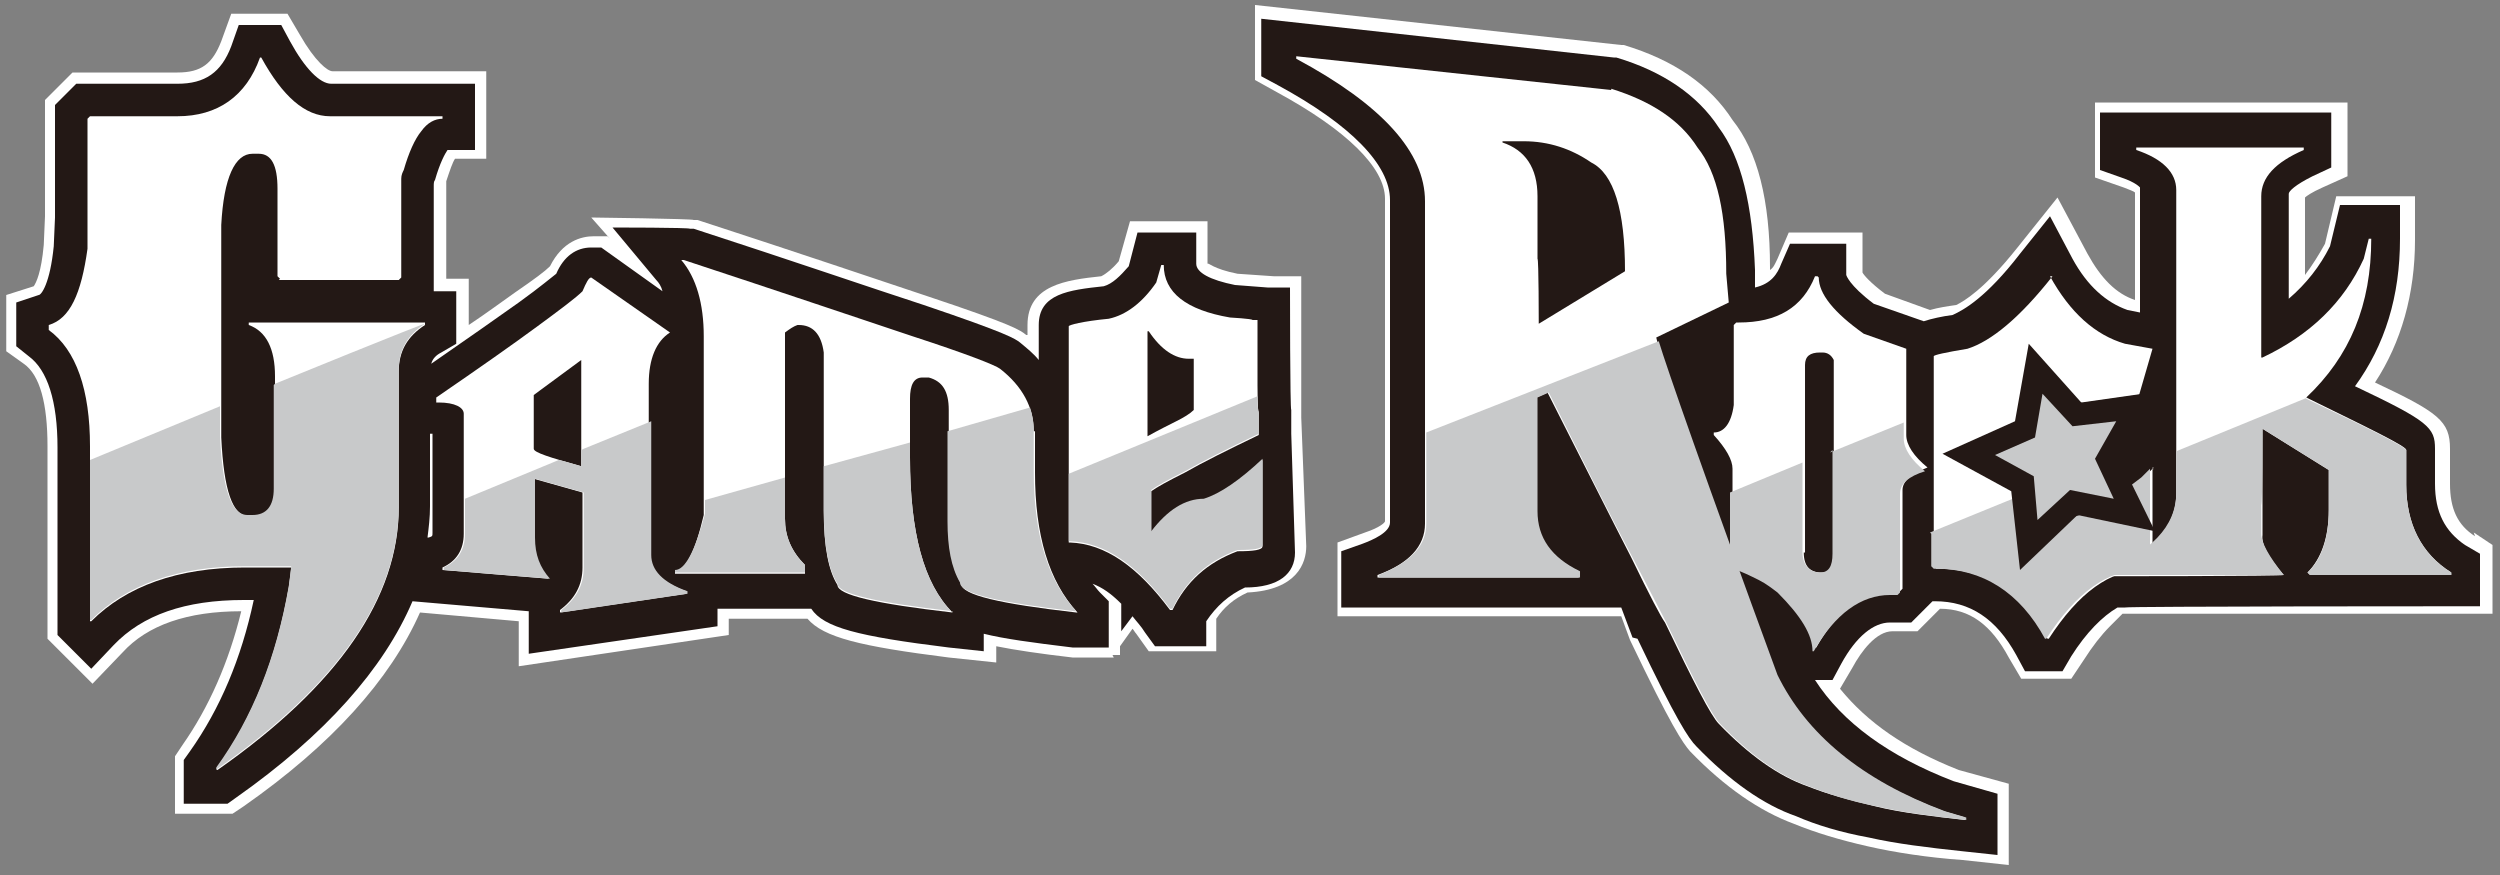 <svg width="200" height="70" viewBox="0 0 200 70" fill="none" xmlns="http://www.w3.org/2000/svg">
<rect x="0" y="0" width="200" height="70" fill="#808080" stroke="none"/>
<g clip-path="url(#clip0_446_254)">
<path d="M198 42.9C196.6 42 196 40.7 196 38.7V35.9C196 33.7 195.1 33 190 30.6C192.1 27.4 193.2 23.5 193.2 19.2V15.7H186.9L186 19.5C185.5 20.4 185 21.2 184.4 22V15.8C184.5 15.7 184.9 15.4 185.8 15L187.8 14.1V8.2H167.6V14.2L169.9 15C170.4 15.2 170.7 15.3 170.8 15.4V24C169.3 23.5 168.1 22.3 167 20.3L164.6 15.8L161.4 19.8C158.7 23.2 157.1 24.1 156.5 24.4C155.8 24.5 155.1 24.6 154.4 24.8L150.8 23.5C149.6 22.6 149.1 22 149 21.8V18.6H143.1L142.2 20.7C142 21.1 141.9 21.4 141.6 21.6V21.4C141.6 16 140.6 12.1 138.6 9.6C136.8 6.8 133.9 4.8 129.9 3.6H129.7L100.4 0.4V6.4L102.2 7.4C107.7 10.4 110.8 13.4 110.8 15.9V41.7C110.8 41.8 110.4 42.2 109.2 42.6L107 43.4V49.3H129.7L130.4 51.2C133.7 58.1 134.6 59.4 135.2 60.1C138 63 140.8 64.9 143.5 65.9C145.2 66.6 147.2 67.2 149.4 67.7C151.6 68.2 154.2 68.6 157 68.8L160.7 69.2V62.7L156.7 61.6C152.4 59.9 149.4 57.8 147.2 55.1L148.2 53.4C148.9 52.1 150.1 50.5 151.4 50.5H153.4L155.2 48.7C157.6 48.7 159.3 50 160.7 52.6L161.7 54.3H165.7L166.7 52.8C167.4 51.7 168.1 50.8 168.8 50.1L169.8 49.1H199.4V43.6L197.9 42.6L198 42.9Z" fill="white"/>
<path d="M131 51.1C134.1 57.6 135.1 59.1 135.7 59.7C138.4 62.5 141.1 64.4 143.7 65.3C145.3 66 147.3 66.6 149.5 67C151.7 67.5 154.2 67.8 157 68.1L159.8 68.4V63.5L156.3 62.5C151.1 60.5 147.4 57.8 145.2 54.4H146.6L147.3 53.1C148.5 50.9 149.9 49.8 151.2 49.8H152.9L154.6 48.1H154.8C157.6 48.1 159.7 49.5 161.3 52.4L162 53.7H165L165.7 52.5C166.9 50.6 168.2 49.3 169.4 48.6H170C170 48.5 198.4 48.5 198.4 48.5V44.3L197.2 43.6C195.6 42.5 194.8 41 194.8 38.7V35.9C194.8 34.2 194.3 33.7 188.4 30.9C190.8 27.6 192 23.7 192 19.1V16.4H187.2L186.4 19.7C185.6 21.3 184.5 22.7 183.1 23.9V15.5C183.1 15.3 183.6 14.8 185 14.1L186.5 13.4V9H168V13.6L169.7 14.2C170.9 14.6 171.2 15 171.2 15V25L170.2 24.8C168.5 24.2 167 22.9 165.8 20.7L164 17.3L161.6 20.3C158.9 23.8 157.1 24.8 156.2 25.2C155.4 25.3 154.5 25.5 153.9 25.7L149.9 24.3C147.9 22.8 147.7 22 147.7 22V19.5H143.2L142.5 21.1C142.2 21.9 141.7 22.7 140.4 23V21.6C140.2 16.4 139.3 12.6 137.5 10.2C135.8 7.6 133 5.7 129.3 4.6H129.1L100.9 1.5V6.1L102.2 6.8C108.1 10 111.2 13.2 111.2 16V41.8C111.2 42.6 109.8 43.2 109 43.5L107.3 44.1V48.6H129.7L130.6 51L131 51.1Z" fill="#231815"/>
<path d="M128.9 7.1C132.1 8.1 134.4 9.6 135.8 11.8C137.4 13.8 138.1 17.1 138.1 21.9L138.3 24.2L132.5 27C132.7 28.1 135.9 37.1 142.1 54C144.4 58.8 148.8 62.4 155.5 64.9L157.2 65.4V65.6C154.5 65.3 152 65 150 64.5C147.9 64 146.1 63.5 144.6 62.9C142.3 62.1 139.9 60.4 137.5 57.9C136.9 57.3 135.5 54.6 133.2 49.8C132.9 49.4 132 47.7 130.5 44.6C128.9 41.5 126.7 37.1 123.8 31.4L122.9 31.8V40.9C122.9 43 124 44.6 126.3 45.7V46.2H110.2V46C112.7 45.1 114 43.7 114 41.9V16.1C114 12.2 110.6 8.4 103.7 4.7V4.5L128.9 7.2V7.1ZM120.2 11.4C122 12 123 13.4 123 15.7V20.7C123.1 20.7 123.1 25.9 123.1 25.9L130 21.7C130 16.8 129.1 13.9 127.3 13C125.7 11.9 123.9 11.3 121.9 11.3H120.2V11.4Z" fill="white"/>
<path d="M145.501 22.2C145.501 23.5 146.701 25 149.101 26.7L152.501 27.9V34.8C152.501 35.6 153.101 36.5 154.201 37.4C152.901 37.9 152.201 38.5 152.201 39.2V47.1L152.001 47.3H151.401C149.001 47.3 147.001 48.8 145.301 51.8H145.201C145.201 50.6 144.301 49 142.401 47.1C142.001 46.8 141.501 46.4 140.901 46.1C140.301 45.8 139.501 45.4 138.601 45.1V37.5C138.601 36.8 138.101 35.9 137.101 34.8V34.6C137.901 34.6 138.501 33.9 138.701 32.4V26L138.901 25.8H139.101C142.201 25.8 144.201 24.6 145.201 22.1H145.401L145.501 22.2ZM144.301 44.2C144.301 45.3 144.801 45.8 145.701 45.8C146.601 45.8 146.701 45.3 146.701 44.3V28.8C146.501 28.4 146.201 28.2 145.801 28.2H145.601C144.801 28.2 144.401 28.5 144.401 29.2V44.2H144.301Z" fill="white"/>
<path d="M164 22.1C165.6 25 167.6 26.8 170 27.5L172.2 27.9L170.2 34.8H170C169.2 33.3 168.4 32.6 167.5 32.6L163.9 31.2C162.8 30.2 162.2 29.5 162.2 29.1H162.1V44.2H162.2C162.2 43.4 163.3 42.5 165.4 41.5C166.7 41.5 168.7 40.4 171.4 38.3L172.3 37.4H172.2V45.5H172.1C172.1 45.6 171.5 45.6 171.5 45.6C168.8 45.6 166.3 47.4 163.9 51.1H163.8C161.7 47.4 158.8 45.5 155.1 45.5H154.9L154.7 45.3V28.5C154.7 28.4 155.6 28.2 157.4 27.9C159.3 27.3 161.6 25.4 164.2 22.1H164Z" fill="white"/>
<path d="M184.3 11.8V12C182 13 180.9 14.2 180.9 15.7V28.6H181C184.8 26.8 187.5 24.2 189.1 20.7L189.5 19.1H189.7C189.7 24.4 188 28.5 184.5 31.8C189.8 34.4 192.5 35.7 192.5 36V38.8C192.5 41.9 193.7 44.3 196.1 45.8V46H184.8L184.6 45.8C185.7 44.7 186.3 43 186.3 40.8V37.6L181 34.3V42.8C180.9 43.6 181.5 44.6 182.7 46C182.7 46.1 168 46.1 168 46.1V45.9C172.1 44.3 174.1 42.2 174.1 39.5V15.2C174.1 13.8 173 12.7 170.9 12V11.8H184.3Z" fill="white"/>
<path d="M146.6 36V44.3C146.6 45.3 146.3 45.8 145.6 45.8C144.9 45.8 144.2 45.3 144.2 44.2V37L138.4 39.4V45.4C139.3 45.7 140.1 46.1 140.7 46.4C141.3 46.7 141.8 47.1 142.2 47.4C144.1 49.3 145 50.8 145 52.1H145.1C146.8 49.1 148.9 47.6 151.2 47.6H151.8L152 47.4V39.5C152 38.7 152.7 38.1 154 37.7C152.9 36.8 152.3 35.9 152.3 35.1V33.8L146.4 36.2L146.6 36Z" fill="#C8C9CA"/>
<path d="M172.2 37.5V37.6L172.3 37.5H172.2Z" fill="#C8C9CA"/>
<path d="M154.5 42.7V45.3L154.7 45.5H154.9C158.6 45.5 161.6 47.4 163.6 51.1H163.7C166.1 47.4 168.6 45.6 171.3 45.6H172V37.5L171.3 38.2C168.6 40.3 166.6 41.4 165.3 41.4C163.2 42.4 162.1 43.3 162.1 44.1H162V39.5L154.4 42.6L154.5 42.7Z" fill="#C8C9CA"/>
<path d="M184.6 31.8L174.1 36.1V39.4C174.1 42.1 172.1 44.2 168 45.8V46H182.7C181.5 44.5 180.9 43.4 180.9 42.7V40.4C181 40.4 181 34.3 181 34.3L186.3 37.6V40.8C186.3 43.1 185.7 44.8 184.6 45.8L184.8 46H196.1V45.8C193.7 44.3 192.5 41.9 192.5 38.8V36C192.5 35.8 189.8 34.4 184.5 31.9C184.5 31.8 184.5 31.8 184.5 31.8H184.6Z" fill="#C8C9CA"/>
<path d="M114.101 41.9C114.101 43.7 112.801 45 110.301 46V46.2H126.401V45.7C124.101 44.6 123.001 43 123.001 40.9V31.8L123.901 31.4C126.801 37.2 129.001 41.6 130.601 44.6C132.201 47.7 133.101 49.4 133.301 49.8C135.601 54.6 137.001 57.3 137.601 57.9C140.001 60.4 142.401 62.1 144.701 62.9C146.201 63.5 148.001 64.1 150.101 64.5C152.201 65 154.601 65.3 157.301 65.6V65.4L155.601 64.9C148.901 62.4 144.501 58.7 142.201 54C136.401 38.2 133.301 29.3 132.701 27.3L114.101 34.6V41.8V41.9Z" fill="#C8C9CA"/>
<path d="M89 52.4H89.6V51.7L90.6 50.3C90.7 50.4 90.8 50.6 90.9 50.7L91.9 52.1H97.3V49.5C97.9 48.6 98.7 47.9 99.8 47.4C103.8 47.2 104.5 45 104.5 43.7L104.1 33.4V22.1H101.9L99 21.9C97 21.5 96.7 21 96.6 21.1V17.7H90.4L89.5 20.9C89 21.5 88.5 21.9 88.1 22.1C85.3 22.4 82.2 22.8 82.2 26V26.8C82.2 26.8 82.2 26.8 82.1 26.8C81.6 26.4 81.1 26 74.2 23.7C70 22.3 63.8 20.2 55.8 17.6H55.5C55.5 17.5 47.3 17.4 47.3 17.4L48.8 19.1L48.6 18.9H47.5C46.5 18.9 45 19.3 44 21.3C43.6 21.7 42.8 22.3 41.2 23.4C40.2 24.1 39 25 37.5 26V22.3H35.7V15.1C35.7 15 35.7 14.9 35.7 14.9C35.7 14.7 35.7 14.5 35.7 14.5C36 13.6 36.2 13 36.4 12.7H38.9V5.7H26.6C26.2 5.7 25.2 4.9 24 2.8L23 1.1H18.5L17.7 3.3C17 5.1 16.1 5.8 14.2 5.8H5.8L3.6 8V17.3L3.5 19.6C3.3 21.8 2.9 22.6 2.7 22.9L0.5 23.6V28.1L1.9 29.1C3.2 30 3.8 32.3 3.8 35.7V51.1L7.4 54.7L9.8 52.2C11.8 50 15 48.9 19.3 48.9C18.3 53 16.7 56.6 14.6 59.6L14 60.5V65.1H18.6L19.5 64.5C26.5 59.6 31.2 54.4 33.6 49L41.5 49.7V53.3L58.3 50.8V49.5H64.6C65.9 51 68.8 51.7 75.9 52.6L79.7 53V51.7C81.2 52 83.2 52.3 85.8 52.6H88.9H89.1L89 52.4Z" fill="white"/>
<path d="M103.3 34.3V32.8C103.2 32.8 103.2 23 103.2 23H101.4L98.8 22.8C96.8 22.4 95.7 21.8 95.7 21.1V18.6H91L90.3 21.3C89.6 22.1 89 22.7 88.3 22.9C85.5 23.2 83.1 23.5 83.1 26V28.8C82.7 28.3 82.2 27.9 81.6 27.4C81.2 27.1 80.7 26.7 73.9 24.4C69.6 23 63.5 20.9 55.5 18.3H55.2C55.2 18.2 49 18.2 49 18.2L52.5 22.4C52.7 22.6 52.9 22.9 53 23.3L48.1 19.8H47.3C46.1 19.8 45.1 20.5 44.5 21.9C44.1 22.2 43.3 22.9 41.5 24.2C39.8 25.4 37.4 27.1 34.5 29.1C34.6 28.7 34.9 28.4 35.3 28.2L36.5 27.5V23.3H34.7V15.3C34.7 15.1 34.7 15 34.7 14.9C34.7 14.7 34.7 14.5 34.8 14.4C35.2 13 35.6 12.3 35.8 12H38V6.7H26.5C25.6 6.7 24.4 5.5 23.2 3.3L22.5 2H19.1L18.5 3.7C17.7 5.8 16.4 6.7 14.2 6.7H6.1L4.4 8.4V17.4L4.3 19.7C4 22.7 3.3 23.6 3.1 23.6L1.3 24.2V27.7L2.3 28.5C3.8 29.6 4.6 32.1 4.6 35.8V50.8L7.3 53.5L9.1 51.6C11.4 49.2 14.8 48 19.5 48H20.3C19.3 52.7 17.6 56.7 15.2 60.1L14.7 60.8V64.3H18.2L18.9 63.8C26 58.8 30.7 53.5 33 48.1L42.3 48.9V52.3L57.4 50.1V48.7H64.9C65.9 50.2 68.6 50.9 75.9 51.8L78.7 52.1V50.7C80.3 51.1 82.5 51.4 85.8 51.8H88.7V48.1L88 47.4C87.8 47.2 87.6 46.9 87.4 46.7C88.2 47 88.9 47.5 89.7 48.3V50.5L90.6 49.3C90.9 49.7 91.3 50.1 91.6 50.6L92.4 51.7H96.5V49.7C97.3 48.5 98.3 47.6 99.6 47C102.3 47 103.6 45.9 103.6 44.2L103.3 34.7V34.3ZM34.4 40.6V34.7H34.6V42.6C34.6 42.9 34.6 42.9 34.3 43H34.2C34.3 42.2 34.4 41.4 34.4 40.5V40.6Z" fill="#231815"/>
<path d="M22.3 22.4H31.9L32.1 22.2V15.2C32.1 14.9 32.1 14.6 32.1 14.3C32.1 14 32.2 13.8 32.3 13.6C32.7 12.2 33.2 11.1 33.7 10.5C34.2 9.8 34.8 9.5 35.4 9.5V9.3H26.4C24.4 9.3 22.6 7.7 20.9 4.6H20.8C19.7 7.7 17.4 9.3 14.2 9.3H7.2L7 9.5V19.9C6.5 23.5 5.6 25.5 3.9 26V26.4C6.1 28 7.2 31.2 7.2 35.7V49.7H7.3C10.1 46.9 14.2 45.4 19.6 45.4H23.3C23.3 45.5 23.1 47 23.1 47C22.1 52.7 20.2 57.5 17.3 61.5C17.3 61.6 17.4 61.6 17.4 61.6C27.1 54.8 31.9 47.8 31.9 40.6V29.7C31.9 28.1 32.6 26.9 34 26V25.8H19.9V26C21.3 26.5 22 27.9 22 30.1V39.2C22 40.6 21.4 41.3 20.3 41.3H19.9C18.6 41.3 17.9 39.2 17.7 35V18C17.9 14.2 18.8 12.3 20.2 12.3H20.7C21.7 12.3 22.2 13.2 22.2 15.1V22.1L22.4 22.3L22.3 22.4Z" fill="white"/>
<path d="M51.9 44.5V30.7C51.9 28.7 52.5 27.3 53.6 26.6L47.3 22.2C47.1 22.2 46.9 22.6 46.6 23.3C46.1 23.8 44.9 24.7 43 26.1C41.1 27.5 38.4 29.4 34.9 31.8V32.2H35.1C36.4 32.2 37.1 32.6 37.1 33.1V42.7C37.1 44 36.5 44.9 35.4 45.4V45.6L43.9 46.3C43.1 45.4 42.7 44.4 42.7 43V38.3L46.6 39.4V45.4C46.6 46.8 46 47.9 44.8 48.8V49L54.9 47.5V47.3C52.9 46.6 52 45.6 52 44.4L51.9 44.5ZM46.5 37.3C44 36.6 42.7 36.2 42.7 35.9V31.6L46.5 28.8V37.3Z" fill="white"/>
<path d="M82.7 34.5C82.7 32.6 81.8 30.9 80 29.5C79.6 29.2 77.3 28.3 73 26.9C68.8 25.5 62.6 23.4 54.7 20.8H54.5C55.7 22.2 56.3 24.3 56.3 26.9V41.2C55.6 44.2 54.8 45.7 54 45.7V45.9H64.4V45.2C63.3 44.1 62.8 42.9 62.8 41.5V26.6C63.2 26.3 63.5 26.1 63.8 26H63.9C65 26 65.7 26.7 65.9 28.2V40.9C65.9 43.8 66.3 45.7 67 46.8C67 47.6 70.1 48.3 76.2 49C73.9 46.7 72.8 42.6 72.8 36.6V31.9C72.8 30.8 73.1 30.2 73.8 30.2H74.3C75.4 30.5 75.9 31.3 75.9 32.8V41.8C75.9 43.9 76.2 45.5 76.9 46.7C76.9 47.6 80 48.3 86.1 49H86.2C83.9 46.5 82.8 42.8 82.8 37.8V34.5H82.7Z" fill="white"/>
<path d="M101 36.8C99.2 38.5 97.6 39.6 96.3 40C94.8 40 93.4 40.9 92.1 42.6V39.3C92.5 39 93.4 38.5 94.8 37.8C96.2 37 98.2 36 100.7 34.8V33C100.6 33 100.6 30.8 100.6 30.8V25.6H100.2C100.2 25.5 98.4 25.4 98.4 25.4C94.9 24.8 93.1 23.4 93.1 21.2H92.9L92.5 22.6C91.4 24.2 90.1 25.2 88.7 25.5C86.6 25.7 85.5 26 85.5 26.1V43.4H85.6C88.4 43.5 91 45.3 93.6 48.8H93.8C94.9 46.5 96.6 45 99 44.1C100.3 44.1 101 44 101 43.7V36.8ZM91.8 26.5H91.9C92.9 28 94 28.7 95.1 28.7H95.5V32.8C95.2 33.1 94.7 33.4 94.1 33.7C93.5 34 92.7 34.4 91.8 34.9V26.5Z" fill="white"/>
<path d="M21.9 30.8V39.1C21.9 40.5 21.3 41.2 20.2 41.2H19.8C18.5 41.2 17.8 39.1 17.6 34.9V32.5L7.2 36.8V49.6H7.3C10.1 46.8 14.2 45.3 19.6 45.3H23.3C23.3 45.4 23.1 46.9 23.1 46.9C22.1 52.6 20.2 57.4 17.3 61.4C17.3 61.5 17.4 61.5 17.4 61.5C27.1 54.7 31.9 47.7 31.9 40.5V29.6C31.9 28 32.6 26.8 34 25.9C34 25.8 22 30.7 22 30.7L21.9 30.8Z" fill="#C8C9CA"/>
<path d="M85.5 37.9V43.3H85.6C88.4 43.4 91 45.2 93.6 48.7H93.8C94.9 46.4 96.6 44.9 99 44C100.3 44 101 43.9 101 43.6V36.7C99.2 38.4 97.6 39.5 96.3 39.9C94.8 39.9 93.4 40.8 92.1 42.5V39.2C92.5 38.9 93.4 38.4 94.8 37.7C96.2 36.9 98.2 35.9 100.7 34.7V32.9C100.6 32.9 100.6 31.7 100.6 31.7L85.5 37.9Z" fill="#C8C9CA"/>
<path d="M46.5 36V37.3C45.8 37.1 45.2 36.9 44.7 36.8L37.2 39.9V42.7C37.2 44 36.6 44.9 35.5 45.4V45.6L44 46.3C43.2 45.4 42.8 44.4 42.8 43V38.3L46.7 39.4V45.4C46.7 46.8 46.1 47.9 44.9 48.8V49L55 47.5V47.3C53 46.6 52.1 45.6 52.1 44.4V33.7L46.7 35.9L46.5 36Z" fill="#C8C9CA"/>
<path d="M76.2 49C73.9 46.7 72.8 42.6 72.8 36.6V35.4L65.9 37.3V40.8C65.9 43.7 66.3 45.6 67 46.7C67 47.5 70.1 48.2 76.2 48.9V49Z" fill="#C8C9CA"/>
<path d="M75.8 41.7C75.8 43.8 76.1 45.4 76.8 46.6C76.8 47.5 79.9 48.2 86 48.9H86.1C83.8 46.4 82.7 42.7 82.7 37.7V34.4C82.7 33.8 82.6 33.2 82.4 32.6L75.8 34.5V41.7Z" fill="#C8C9CA"/>
<path d="M64.4 45.2C63.3 44.1 62.8 42.9 62.8 41.5V38.2L56.4 40V41.1C55.6 44.1 54.8 45.6 54 45.6V45.8H64.4V45.1V45.2Z" fill="#C8C9CA"/>
<path d="M172.8 31.3L166.5 32.2L162.3 27.5L161.2 33.7L155.4 36.3L160.9 39.3L161.6 45.6L166.2 41.2L172.4 42.5L169.6 36.8L172.8 31.3Z" fill="#231815"/>
<path d="M163.4 31.5L165.8 34.1L169.3 33.7L167.6 36.7L169.1 39.9L165.6 39.2L163 41.6L162.7 38.1L159.6 36.4L162.8 35L163.4 31.5Z" fill="#C8C9CA"/>
</g>
<defs>
<clipPath id="clip0_446_254">
<rect width="200" height="70" fill="white"/>
</clipPath>
</defs>
</svg>
